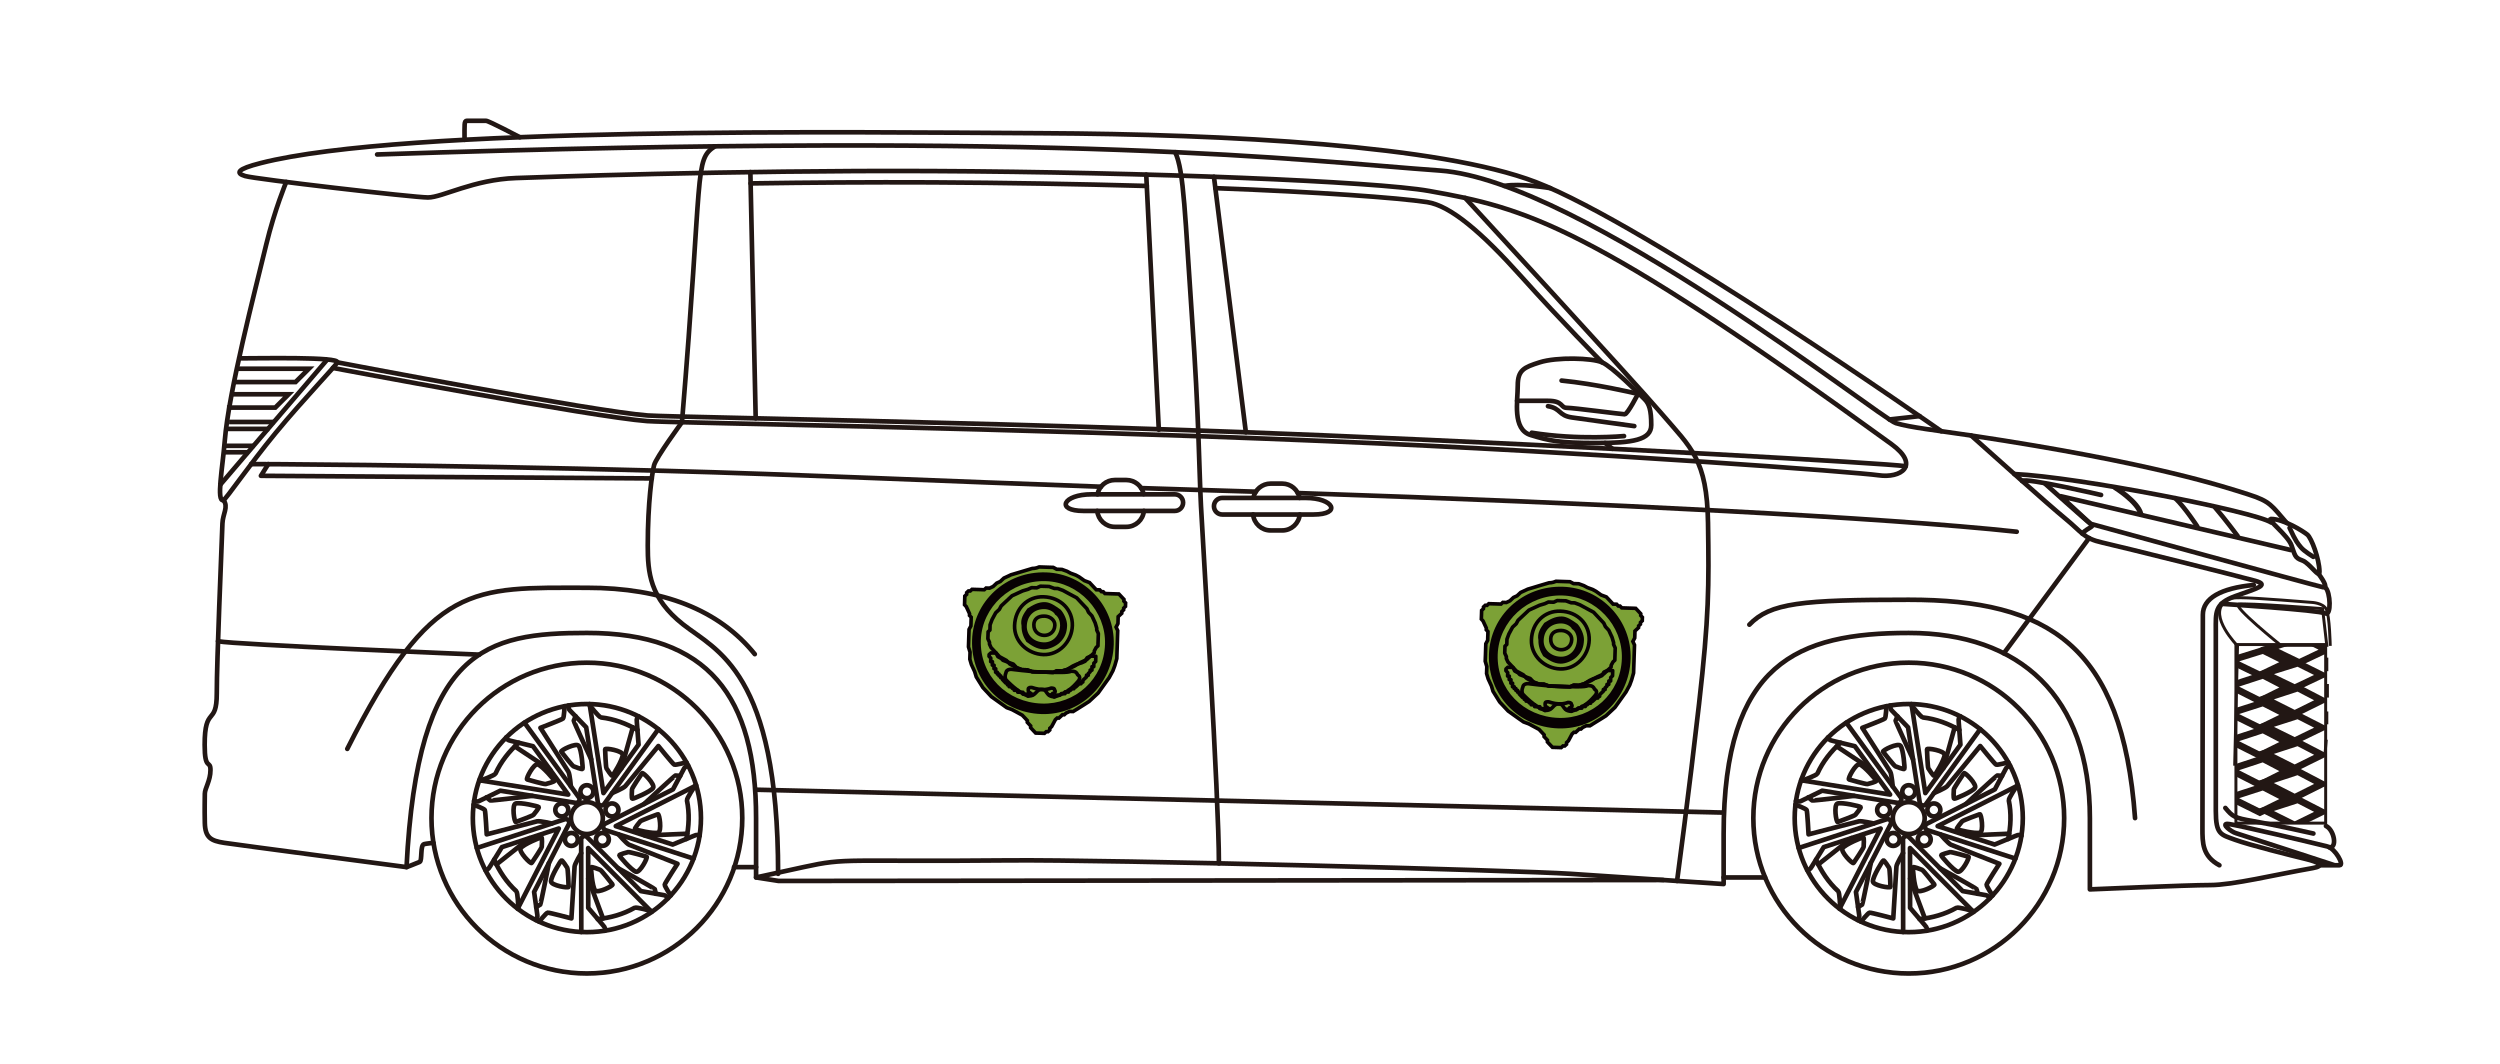 <?xml version="1.0" encoding="utf-8"?>
<!-- Generator: Adobe Illustrator 16.0.0, SVG Export Plug-In . SVG Version: 6.00 Build 0)  -->
<!DOCTYPE svg PUBLIC "-//W3C//DTD SVG 1.1//EN" "http://www.w3.org/Graphics/SVG/1.1/DTD/svg11.dtd">
<svg version="1.1" id="レイヤー_1" xmlns="http://www.w3.org/2000/svg" xmlns:xlink="http://www.w3.org/1999/xlink" x="0px"
	 y="0px" width="155.91px" height="66.35px" viewBox="0 0 155.91 66.35" enable-background="new 0 0 155.91 66.35"
	 xml:space="preserve">
<g>
	<path d="M130.685,30.875h-0.043v-0.081h0.041v0.007h-0.032v0.028h0.03v0.007h-0.03v0.031h0.034V30.875z"/>
	<path d="M130.748,30.875h-0.011l-0.011-0.019c-0.004-0.007-0.006-0.012-0.009-0.017c-0.003,0.005-0.005,0.01-0.009,0.017
		l-0.01,0.019h-0.011l0.024-0.041l-0.023-0.04h0.011l0.011,0.02c0.003,0.005,0.005,0.009,0.007,0.014h0.001
		c0.002-0.005,0.004-0.009,0.007-0.014l0.012-0.02h0.01l-0.023,0.039L130.748,30.875z"/>
	<path d="M130.803,30.801h-0.024v0.074h-0.009v-0.074h-0.023v-0.007h0.057V30.801z"/>
	<path d="M130.852,30.853c0.003,0.013,0.005,0.02,0.006,0.022h-0.009c-0.002-0.002-0.003-0.01-0.006-0.02
		c-0.002-0.012-0.007-0.017-0.016-0.017h-0.011v0.036h-0.009v-0.08c0.005-0.001,0.013-0.002,0.019-0.002
		c0.011,0,0.018,0.002,0.022,0.007c0.004,0.003,0.006,0.009,0.006,0.015c0,0.011-0.006,0.019-0.015,0.021
		C130.846,30.838,130.85,30.844,130.852,30.853z M130.827,30.832c0.012,0,0.019-0.006,0.019-0.016c0-0.013-0.009-0.017-0.019-0.017
		c-0.005,0-0.009,0.001-0.011,0.001v0.031H130.827z"/>
	<path d="M130.908,30.875h-0.043v-0.081h0.041v0.007h-0.032v0.028h0.03v0.007h-0.03v0.031h0.034V30.875z"/>
	<path d="M130.995,30.875h-0.009l-0.002-0.037c-0.001-0.011-0.002-0.026-0.002-0.034c-0.003,0.009-0.006,0.019-0.01,0.03
		l-0.015,0.041h-0.007l-0.013-0.04c-0.005-0.012-0.008-0.022-0.01-0.031c-0.001,0.01-0.001,0.023-0.002,0.035l-0.002,0.036h-0.009
		l0.006-0.081h0.011l0.015,0.041c0.003,0.01,0.006,0.019,0.008,0.027c0.003-0.009,0.005-0.017,0.009-0.027l0.015-0.041h0.012
		L130.995,30.875z"/>
	<path d="M131.048,30.875h-0.043v-0.081h0.041v0.007h-0.032v0.028h0.03v0.007h-0.03v0.031h0.034V30.875z"/>
</g>
<g>
	
		<path fill="none" stroke="#221714" stroke-width="0.291" stroke-linecap="round" stroke-linejoin="round" stroke-miterlimit="10" d="
		M32.419,8.559c0,0-1.94-1.027-2.111-1.027h-1.196c-0.171,0-0.141,0.231-0.141,1.187"/>
	
		<circle fill="none" stroke="#221714" stroke-width="0.291" stroke-linecap="round" stroke-linejoin="round" stroke-miterlimit="10" cx="119.037" cy="51.019" r="0.994"/>
	
		<circle fill="none" stroke="#221714" stroke-width="0.291" stroke-linecap="round" stroke-linejoin="round" stroke-miterlimit="10" cx="119.037" cy="51.019" r="9.692"/>
	
		<circle fill="none" stroke="#221714" stroke-width="0.291" stroke-linecap="round" stroke-linejoin="round" stroke-miterlimit="10" cx="119.037" cy="49.372" r="0.404"/>
	
		<path fill="none" stroke="#221714" stroke-width="0.291" stroke-linecap="round" stroke-linejoin="round" stroke-miterlimit="10" d="
		M123.494,45.475l-3.38,4.667c-0.042,0.058-0.107,0.091-0.177,0.091c-0.017,0-0.033-0.003-0.051-0.007
		c-0.085-0.021-0.15-0.091-0.164-0.179l-0.729-4.689c0,0-0.939-0.976-1.019-1.053c-0.077-0.079-0.068-0.128-0.099-0.305"/>
	
		<path fill="none" stroke="#221714" stroke-width="0.291" stroke-linecap="round" stroke-linejoin="round" stroke-miterlimit="10" d="
		M119.207,43.908l0.864,5.552l2.188-3.021c0,0-0.09-1.232-0.105-1.395c-0.03-0.275,0.023-0.269,0.105-0.369"/>
	
		<path fill="none" stroke="#221714" stroke-width="0.291" stroke-linecap="round" stroke-linejoin="round" stroke-miterlimit="10" d="
		M122.192,45.523c-0.688-0.396-1.455-0.688-2.276-0.78C119.789,44.73,119.222,44,119.222,44"/>
	
		<line fill="none" stroke="#221714" stroke-width="0.291" stroke-linecap="round" stroke-linejoin="round" stroke-miterlimit="10" x1="121.9" y1="45.364" x2="121.19" y2="47.912"/>
	
		<path fill="none" stroke="#221714" stroke-width="0.291" stroke-linecap="round" stroke-linejoin="round" stroke-miterlimit="10" d="
		M121.272,47.074c0-0.26-1.097-0.445-1.097-0.342s0.041,1.108,0.082,1.181c0.042,0.071,0.311,0.486,0.363,0.465
		C120.673,48.359,121.272,47.375,121.272,47.074z"/>
	
		<path fill="none" stroke="#221714" stroke-width="0.291" stroke-linecap="round" stroke-linejoin="round" stroke-miterlimit="10" d="
		M125.244,47.541c0,0-0.678,0.185-0.761,0.144c-0.084-0.042-0.988-1.159-0.988-1.159l-2.066,2.505
		c-0.124,0.135-0.82,0.429-0.82,0.429"/>
	
		<path fill="none" stroke="#221714" stroke-width="0.291" stroke-linecap="round" stroke-linejoin="round" stroke-miterlimit="10" d="
		M118.332,44.672c0,0-0.093,0.228-0.113,0.269c-0.021,0.043,1.085,2.413,1.085,2.413"/>
	
		<circle fill="none" stroke="#221714" stroke-width="0.291" stroke-linecap="round" stroke-linejoin="round" stroke-miterlimit="10" cx="120.603" cy="50.51" r="0.405"/>
	
		<path fill="none" stroke="#221714" stroke-width="0.291" stroke-linecap="round" stroke-linejoin="round" stroke-miterlimit="10" d="
		M125.687,53.545l-5.483-1.772c-0.068-0.022-0.119-0.075-0.14-0.141c-0.005-0.017-0.009-0.033-0.01-0.051
		c-0.007-0.087,0.04-0.17,0.118-0.21l4.236-2.144c0,0,0.637-1.195,0.687-1.294c0.05-0.097,0.1-0.104,0.259-0.188"/>
	
		<path fill="none" stroke="#221714" stroke-width="0.291" stroke-linecap="round" stroke-linejoin="round" stroke-miterlimit="10" d="
		M125.852,48.984l-5.013,2.537l3.55,1.148c0,0,1.145-0.465,1.293-0.532c0.252-0.113,0.265-0.06,0.384-0.013"/>
	
		<path fill="none" stroke="#221714" stroke-width="0.291" stroke-linecap="round" stroke-linejoin="round" stroke-miterlimit="10" d="
		M125.239,52.323c0.163-0.777,0.204-1.596,0.038-2.406c-0.026-0.125,0.492-0.891,0.492-0.891"/>
	
		<line fill="none" stroke="#221714" stroke-width="0.291" stroke-linecap="round" stroke-linejoin="round" stroke-miterlimit="10" x1="125.301" y1="51.994" x2="122.655" y2="52.108"/>
	
		<path fill="none" stroke="#221714" stroke-width="0.291" stroke-linecap="round" stroke-linejoin="round" stroke-miterlimit="10" d="
		M123.479,51.927c0.246-0.08,0.084-1.181-0.015-1.148c-0.098,0.03-1.041,0.382-1.098,0.442c-0.055,0.063-0.365,0.445-0.33,0.488
		C122.073,51.752,123.193,52.021,123.479,51.927z"/>
	
		<path fill="none" stroke="#221714" stroke-width="0.291" stroke-linecap="round" stroke-linejoin="round" stroke-miterlimit="10" d="
		M124.262,55.847c0,0-0.385-0.587-0.371-0.679c0.014-0.091,0.797-1.299,0.797-1.299l-3.021-1.189
		c-0.167-0.077-0.661-0.649-0.661-0.649"/>
	
		<path fill="none" stroke="#221714" stroke-width="0.291" stroke-linecap="round" stroke-linejoin="round" stroke-miterlimit="10" d="
		M124.854,48.388c0,0-0.245-0.018-0.29-0.025c-0.046-0.007-1.961,1.778-1.961,1.778"/>
	
		<circle fill="none" stroke="#221714" stroke-width="0.291" stroke-linecap="round" stroke-linejoin="round" stroke-miterlimit="10" cx="120.004" cy="52.351" r="0.403"/>
	
		<path fill="none" stroke="#221714" stroke-width="0.291" stroke-linecap="round" stroke-linejoin="round" stroke-miterlimit="10" d="
		M118.688,58.123l-0.008-5.762c0-0.07,0.034-0.136,0.09-0.177c0.014-0.01,0.028-0.019,0.044-0.024
		c0.082-0.034,0.175-0.016,0.238,0.047l3.348,3.365c0,0,1.333,0.238,1.442,0.254c0.107,0.019,0.13,0.063,0.258,0.188"/>
	
		<path fill="none" stroke="#221714" stroke-width="0.291" stroke-linecap="round" stroke-linejoin="round" stroke-miterlimit="10" d="
		M123.078,56.871l-3.962-3.982l0.005,3.729c0,0,0.797,0.944,0.906,1.065c0.185,0.205,0.139,0.233,0.129,0.361"/>
	
		<path fill="none" stroke="#221714" stroke-width="0.291" stroke-linecap="round" stroke-linejoin="round" stroke-miterlimit="10" d="
		M119.714,57.321c0.789-0.084,1.581-0.299,2.301-0.708c0.109-0.062,0.998,0.193,0.998,0.193"/>
	
		<line fill="none" stroke="#221714" stroke-width="0.291" stroke-linecap="round" stroke-linejoin="round" stroke-miterlimit="10" x1="120.044" y1="57.278" x2="119.119" y2="54.797"/>
	
		<path fill="none" stroke="#221714" stroke-width="0.291" stroke-linecap="round" stroke-linejoin="round" stroke-miterlimit="10" d="
		M119.546,55.526c0.151,0.209,1.149-0.285,1.089-0.369s-0.686-0.873-0.762-0.907c-0.075-0.034-0.537-0.211-0.566-0.163
		S119.369,55.281,119.546,55.526z"/>
	
		<path fill="none" stroke="#221714" stroke-width="0.291" stroke-linecap="round" stroke-linejoin="round" stroke-miterlimit="10" d="
		M116.059,57.481c0,0,0.44-0.548,0.532-0.563c0.091-0.015,1.48,0.357,1.48,0.357l0.199-3.243c0.021-0.18,0.411-0.827,0.411-0.827"/>
	
		<path fill="none" stroke="#221714" stroke-width="0.291" stroke-linecap="round" stroke-linejoin="round" stroke-miterlimit="10" d="
		M123.337,55.74c0,0-0.06-0.239-0.066-0.285c-0.007-0.045-2.295-1.314-2.295-1.314"/>
	
		<circle fill="none" stroke="#221714" stroke-width="0.291" stroke-linecap="round" stroke-linejoin="round" stroke-miterlimit="10" cx="118.069" cy="52.351" r="0.403"/>
	
		<path fill="none" stroke="#221714" stroke-width="0.291" stroke-linecap="round" stroke-linejoin="round" stroke-miterlimit="10" d="
		M112.172,52.884l5.479-1.789c0.067-0.021,0.139-0.011,0.194,0.03c0.015,0.01,0.026,0.021,0.037,0.035
		c0.058,0.066,0.069,0.162,0.029,0.24l-2.167,4.225c0,0,0.188,1.341,0.204,1.45c0.018,0.107-0.019,0.144-0.099,0.304"/>
	
		<path fill="none" stroke="#221714" stroke-width="0.291" stroke-linecap="round" stroke-linejoin="round" stroke-miterlimit="10" d="
		M114.72,56.671l2.564-5l-3.548,1.159c0,0-0.652,1.049-0.732,1.19c-0.139,0.239-0.18,0.203-0.304,0.234"/>
	
		<path fill="none" stroke="#221714" stroke-width="0.291" stroke-linecap="round" stroke-linejoin="round" stroke-miterlimit="10" d="
		M113.253,53.611c0.324,0.725,0.772,1.411,1.384,1.969c0.093,0.085,0.125,1.01,0.125,1.01"/>
	
		<line fill="none" stroke="#221714" stroke-width="0.291" stroke-linecap="round" stroke-linejoin="round" stroke-miterlimit="10" x1="113.396" y1="53.91" x2="115.469" y2="52.265"/>
	
		<path fill="none" stroke="#221714" stroke-width="0.291" stroke-linecap="round" stroke-linejoin="round" stroke-miterlimit="10" d="
		M114.908,52.896c-0.152,0.208,0.627,1.005,0.688,0.922c0.061-0.084,0.618-0.922,0.628-1.004c0.008-0.083,0.034-0.577-0.021-0.59
		C116.149,52.21,115.085,52.652,114.908,52.896z"/>
	
		<path fill="none" stroke="#221714" stroke-width="0.291" stroke-linecap="round" stroke-linejoin="round" stroke-miterlimit="10" d="
		M111.971,50.183c0,0,0.657,0.249,0.7,0.332c0.042,0.083,0.118,1.519,0.118,1.519l3.145-0.813c0.18-0.035,0.915,0.136,0.915,0.136"
		/>
	
		<path fill="none" stroke="#221714" stroke-width="0.291" stroke-linecap="round" stroke-linejoin="round" stroke-miterlimit="10" d="
		M115.876,56.568c0,0,0.209-0.129,0.25-0.151c0.042-0.021,0.541-2.589,0.541-2.589"/>
	
		<circle fill="none" stroke="#221714" stroke-width="0.291" stroke-linecap="round" stroke-linejoin="round" stroke-miterlimit="10" cx="117.471" cy="50.51" r="0.404"/>
	
		<path fill="none" stroke="#221714" stroke-width="0.291" stroke-linecap="round" stroke-linejoin="round" stroke-miterlimit="10" d="
		M115.142,45.067l3.394,4.657c0.041,0.057,0.053,0.13,0.031,0.194c-0.005,0.016-0.012,0.032-0.021,0.047
		c-0.046,0.075-0.133,0.114-0.22,0.102l-4.687-0.756c0,0-1.219,0.592-1.315,0.642c-0.098,0.051-0.144,0.027-0.321,0.001"/>
	
		<path fill="none" stroke="#221714" stroke-width="0.291" stroke-linecap="round" stroke-linejoin="round" stroke-miterlimit="10" d="
		M112.326,48.66l5.547,0.893l-2.197-3.016c0,0-1.198-0.295-1.358-0.329c-0.271-0.056-0.249-0.106-0.317-0.215"/>
	
		<path fill="none" stroke="#221714" stroke-width="0.291" stroke-linecap="round" stroke-linejoin="round" stroke-miterlimit="10" d="
		M114.785,46.32c-0.591,0.531-1.104,1.17-1.445,1.924c-0.053,0.115-0.922,0.431-0.922,0.431"/>
	
		<line fill="none" stroke="#221714" stroke-width="0.291" stroke-linecap="round" stroke-linejoin="round" stroke-miterlimit="10" x1="114.543" y1="46.547" x2="116.749" y2="48.011"/>
	
		<path fill="none" stroke="#221714" stroke-width="0.291" stroke-linecap="round" stroke-linejoin="round" stroke-miterlimit="10" d="
		M115.976,47.673c-0.246-0.08-0.762,0.906-0.664,0.938c0.099,0.032,1.068,0.304,1.148,0.287c0.081-0.018,0.56-0.146,0.556-0.201
		S116.262,47.765,115.976,47.673z"/>
	
		<path fill="none" stroke="#221714" stroke-width="0.291" stroke-linecap="round" stroke-linejoin="round" stroke-miterlimit="10" d="
		M123.164,49.142c0.152-0.209-0.626-1.005-0.688-0.921c-0.06,0.084-0.617,0.921-0.627,1.003c-0.008,0.084-0.034,0.577,0.021,0.591
		C121.925,49.827,122.987,49.385,123.164,49.142z"/>
	
		<path fill="none" stroke="#221714" stroke-width="0.291" stroke-linecap="round" stroke-linejoin="round" stroke-miterlimit="10" d="
		M122.097,54.365c0.246,0.08,0.762-0.906,0.664-0.938c-0.098-0.033-1.067-0.303-1.147-0.287c-0.082,0.019-0.56,0.146-0.555,0.201
		C121.062,53.398,121.811,54.272,122.097,54.365z"/>
	
		<path fill="none" stroke="#221714" stroke-width="0.291" stroke-linecap="round" stroke-linejoin="round" stroke-miterlimit="10" d="
		M116.8,54.963c0,0.259,1.098,0.445,1.097,0.343c0-0.104-0.041-1.11-0.082-1.183c-0.041-0.071-0.311-0.486-0.362-0.465
		S116.8,54.663,116.8,54.963z"/>
	
		<path fill="none" stroke="#221714" stroke-width="0.291" stroke-linecap="round" stroke-linejoin="round" stroke-miterlimit="10" d="
		M114.594,50.111c-0.246,0.08-0.085,1.181,0.014,1.149c0.099-0.033,1.042-0.382,1.098-0.443c0.056-0.063,0.367-0.446,0.331-0.489
		S114.879,50.018,114.594,50.111z"/>
	
		<path fill="none" stroke="#221714" stroke-width="0.291" stroke-linecap="round" stroke-linejoin="round" stroke-miterlimit="10" d="
		M118.527,46.513c-0.152-0.21-1.149,0.284-1.09,0.369c0.062,0.083,0.687,0.872,0.762,0.906s0.538,0.211,0.566,0.164
		C118.795,47.905,118.704,46.756,118.527,46.513z"/>
	
		<path fill="none" stroke="#221714" stroke-width="0.291" stroke-linecap="round" stroke-linejoin="round" stroke-miterlimit="10" d="
		M117.647,44.041c0,0-0.034,0.701-0.099,0.769c-0.065,0.065-1.408,0.581-1.408,0.581l1.745,2.74
		c0.089,0.159,0.153,0.911,0.153,0.911"/>
	
		<path fill="none" stroke="#221714" stroke-width="0.291" stroke-linecap="round" stroke-linejoin="round" stroke-miterlimit="10" d="
		M112.783,49.728c0,0,0.188,0.158,0.221,0.191s2.629-0.287,2.629-0.287"/>
	
		<circle fill="none" stroke="#221714" stroke-width="0.291" stroke-linecap="round" stroke-linejoin="round" stroke-miterlimit="10" cx="119.037" cy="51.019" r="7.113"/>
	
		<path fill="none" stroke="#221714" stroke-width="0.291" stroke-linecap="round" stroke-linejoin="round" stroke-miterlimit="10" d="
		M47.071,40.795c-2.222-2.753-5.719-4.139-10.47-4.139c-7.113,0-9.692-0.392-14.943,10.047"/>
	
		<path fill="none" stroke="#221714" stroke-width="0.291" stroke-linecap="round" stroke-linejoin="round" stroke-miterlimit="10" d="
		M133.15,51.019c-0.787-10.779-5.408-13.616-14.113-13.616c-6.71,0-8.636,0.197-9.94,1.554"/>
	
		<path fill="none" stroke="#221714" stroke-width="0.291" stroke-linecap="round" stroke-linejoin="round" stroke-miterlimit="10" d="
		M122.928,27.16c1.221,1.094,4.867,4.356,5.811,5.128c1.139,0.932,1.181,1.283,2.381,1.553c1.202,0.269,8.573,2.112,9.525,2.382
		c0.953,0.268,0.063,0.476-1.241,0.953c-1.305,0.476-1.217,0.993-1.217,2.153v11.239c0,1.49,0.312,1.475,1.195,1.802
		c0.886,0.325,3.558,0.994,4.396,1.196c0.84,0.201,1.236,0.438,0.451,0.573c-2.383,0.415-4.971,1.058-6.398,1.058
		c-1.43,0-7.497,0.269-7.497,0.269v-4.447c0-7.588-4.372-11.545-11.297-11.545c-6.924,0-11.544,1.854-11.544,12.539v3.12
		c0,0-6.316-0.421-9.547-0.638c-3.23-0.214-28.762-0.898-35.101-0.837c-10.226,0.1-9.981-0.186-12.714,0.414
		c-2.733,0.601-2.979,0.648-2.979,0.648v-3.702c0-7.588-2.964-11.545-10.551-11.545c-6.262,0-10.563,0.922-11.248,14.604
		c0,0-10.57-1.388-11.378-1.515c-0.808-0.126-1.181-0.311-1.201-1.244c-0.021-0.932,0-1.491,0-1.822s0.352-0.807,0.352-1.471
		c0-0.662-0.362,0.063-0.362-1.573c0-2.485,0.755-1.139,0.755-3.21c0-2.07,0.293-8.829,0.353-10.595
		c0.021-0.608,0.393-1.043,0.062-1.458"/>
	
		<circle fill="none" stroke="#221714" stroke-width="0.291" stroke-linecap="round" stroke-linejoin="round" stroke-miterlimit="10" cx="36.601" cy="51.019" r="0.994"/>
	
		<circle fill="none" stroke="#221714" stroke-width="0.291" stroke-linecap="round" stroke-linejoin="round" stroke-miterlimit="10" cx="36.6" cy="51.019" r="9.691"/>
	
		<circle fill="none" stroke="#221714" stroke-width="0.291" stroke-linecap="round" stroke-linejoin="round" stroke-miterlimit="10" cx="36.6" cy="49.372" r="0.404"/>
	
		<path fill="none" stroke="#221714" stroke-width="0.291" stroke-linecap="round" stroke-linejoin="round" stroke-miterlimit="10" d="
		M41.058,45.475l-3.38,4.667c-0.042,0.058-0.108,0.091-0.177,0.091c-0.017,0-0.033-0.003-0.05-0.007
		c-0.086-0.021-0.15-0.091-0.165-0.179l-0.729-4.689c0,0-0.939-0.976-1.017-1.053c-0.078-0.079-0.07-0.128-0.099-0.305"/>
	
		<path fill="none" stroke="#221714" stroke-width="0.291" stroke-linecap="round" stroke-linejoin="round" stroke-miterlimit="10" d="
		M36.77,43.908l0.865,5.552l2.188-3.021c0,0-0.089-1.232-0.107-1.395c-0.029-0.275,0.026-0.269,0.107-0.369"/>
	
		<path fill="none" stroke="#221714" stroke-width="0.291" stroke-linecap="round" stroke-linejoin="round" stroke-miterlimit="10" d="
		M39.756,45.523c-0.688-0.396-1.455-0.688-2.276-0.78C37.353,44.73,36.785,44,36.785,44"/>
	
		<line fill="none" stroke="#221714" stroke-width="0.291" stroke-linecap="round" stroke-linejoin="round" stroke-miterlimit="10" x1="39.464" y1="45.364" x2="38.754" y2="47.912"/>
	
		<path fill="none" stroke="#221714" stroke-width="0.291" stroke-linecap="round" stroke-linejoin="round" stroke-miterlimit="10" d="
		M38.836,47.074c0-0.26-1.098-0.445-1.098-0.342s0.041,1.108,0.083,1.181c0.042,0.071,0.311,0.486,0.363,0.465
		C38.235,48.359,38.836,47.375,38.836,47.074z"/>
	
		<path fill="none" stroke="#221714" stroke-width="0.291" stroke-linecap="round" stroke-linejoin="round" stroke-miterlimit="10" d="
		M42.807,47.541c0,0-0.678,0.185-0.76,0.144c-0.084-0.042-0.989-1.159-0.989-1.159l-2.065,2.505
		c-0.124,0.135-0.821,0.429-0.821,0.429"/>
	
		<path fill="none" stroke="#221714" stroke-width="0.291" stroke-linecap="round" stroke-linejoin="round" stroke-miterlimit="10" d="
		M35.896,44.672c0,0-0.092,0.228-0.113,0.269c-0.021,0.043,1.084,2.413,1.084,2.413"/>
	
		<circle fill="none" stroke="#221714" stroke-width="0.291" stroke-linecap="round" stroke-linejoin="round" stroke-miterlimit="10" cx="38.166" cy="50.51" r="0.405"/>
	
		<path fill="none" stroke="#221714" stroke-width="0.291" stroke-linecap="round" stroke-linejoin="round" stroke-miterlimit="10" d="
		M43.25,53.545l-5.483-1.772c-0.068-0.022-0.119-0.075-0.14-0.141c-0.005-0.017-0.008-0.033-0.01-0.051
		c-0.006-0.087,0.04-0.17,0.118-0.21l4.236-2.144c0,0,0.637-1.195,0.687-1.294c0.05-0.097,0.1-0.104,0.259-0.188"/>
	
		<path fill="none" stroke="#221714" stroke-width="0.291" stroke-linecap="round" stroke-linejoin="round" stroke-miterlimit="10" d="
		M43.416,48.984l-5.013,2.537l3.549,1.148c0,0,1.145-0.465,1.293-0.532c0.252-0.113,0.265-0.06,0.383-0.013"/>
	
		<path fill="none" stroke="#221714" stroke-width="0.291" stroke-linecap="round" stroke-linejoin="round" stroke-miterlimit="10" d="
		M42.802,52.323c0.164-0.777,0.205-1.596,0.039-2.406c-0.026-0.125,0.492-0.891,0.492-0.891"/>
	
		<line fill="none" stroke="#221714" stroke-width="0.291" stroke-linecap="round" stroke-linejoin="round" stroke-miterlimit="10" x1="42.864" y1="51.994" x2="40.219" y2="52.108"/>
	
		<path fill="none" stroke="#221714" stroke-width="0.291" stroke-linecap="round" stroke-linejoin="round" stroke-miterlimit="10" d="
		M41.042,51.927c0.246-0.08,0.084-1.181-0.014-1.148c-0.099,0.03-1.042,0.382-1.098,0.442c-0.055,0.063-0.367,0.445-0.331,0.488
		S40.757,52.021,41.042,51.927z"/>
	
		<path fill="none" stroke="#221714" stroke-width="0.291" stroke-linecap="round" stroke-linejoin="round" stroke-miterlimit="10" d="
		M41.825,55.847c0,0-0.385-0.587-0.371-0.679c0.013-0.091,0.797-1.299,0.797-1.299l-3.022-1.189c-0.166-0.077-0.66-0.649-0.66-0.649
		"/>
	
		<path fill="none" stroke="#221714" stroke-width="0.291" stroke-linecap="round" stroke-linejoin="round" stroke-miterlimit="10" d="
		M42.418,48.388c0,0-0.245-0.018-0.29-0.025c-0.046-0.007-1.96,1.778-1.96,1.778"/>
	
		<circle fill="none" stroke="#221714" stroke-width="0.291" stroke-linecap="round" stroke-linejoin="round" stroke-miterlimit="10" cx="37.567" cy="52.351" r="0.403"/>
	
		<path fill="none" stroke="#221714" stroke-width="0.291" stroke-linecap="round" stroke-linejoin="round" stroke-miterlimit="10" d="
		M36.252,58.123l-0.008-5.762c0-0.07,0.035-0.136,0.09-0.177c0.013-0.01,0.029-0.019,0.044-0.024
		c0.081-0.034,0.175-0.016,0.238,0.047l3.348,3.365c0,0,1.333,0.238,1.442,0.254c0.108,0.019,0.13,0.063,0.258,0.188"/>
	
		<path fill="none" stroke="#221714" stroke-width="0.291" stroke-linecap="round" stroke-linejoin="round" stroke-miterlimit="10" d="
		M40.642,56.871l-3.962-3.982l0.005,3.729c0,0,0.797,0.944,0.906,1.065c0.186,0.205,0.139,0.233,0.129,0.361"/>
	
		<path fill="none" stroke="#221714" stroke-width="0.291" stroke-linecap="round" stroke-linejoin="round" stroke-miterlimit="10" d="
		M37.277,57.321c0.789-0.084,1.581-0.299,2.3-0.708c0.111-0.062,0.999,0.193,0.999,0.193"/>
	
		<line fill="none" stroke="#221714" stroke-width="0.291" stroke-linecap="round" stroke-linejoin="round" stroke-miterlimit="10" x1="37.607" y1="57.278" x2="36.682" y2="54.797"/>
	
		<path fill="none" stroke="#221714" stroke-width="0.291" stroke-linecap="round" stroke-linejoin="round" stroke-miterlimit="10" d="
		M37.109,55.526c0.151,0.209,1.149-0.285,1.088-0.369s-0.685-0.873-0.761-0.907c-0.076-0.034-0.537-0.211-0.566-0.163
		C36.84,54.134,36.932,55.281,37.109,55.526z"/>
	
		<path fill="none" stroke="#221714" stroke-width="0.291" stroke-linecap="round" stroke-linejoin="round" stroke-miterlimit="10" d="
		M33.622,57.481c0,0,0.44-0.548,0.532-0.563c0.091-0.015,1.481,0.357,1.481,0.357l0.199-3.243c0.021-0.18,0.411-0.827,0.411-0.827"
		/>
	
		<path fill="none" stroke="#221714" stroke-width="0.291" stroke-linecap="round" stroke-linejoin="round" stroke-miterlimit="10" d="
		M40.9,55.74c0,0-0.059-0.239-0.066-0.285c-0.006-0.045-2.295-1.314-2.295-1.314"/>
	
		<circle fill="none" stroke="#221714" stroke-width="0.291" stroke-linecap="round" stroke-linejoin="round" stroke-miterlimit="10" cx="35.632" cy="52.351" r="0.403"/>
	
		<path fill="none" stroke="#221714" stroke-width="0.291" stroke-linecap="round" stroke-linejoin="round" stroke-miterlimit="10" d="
		M29.735,52.884l5.479-1.789c0.067-0.021,0.139-0.011,0.194,0.03c0.015,0.01,0.027,0.021,0.038,0.035
		c0.058,0.066,0.069,0.162,0.029,0.24l-2.166,4.225c0,0,0.187,1.341,0.203,1.45c0.018,0.107-0.018,0.144-0.098,0.304"/>
	
		<path fill="none" stroke="#221714" stroke-width="0.291" stroke-linecap="round" stroke-linejoin="round" stroke-miterlimit="10" d="
		M32.283,56.671l2.564-5L31.3,52.83c0,0-0.652,1.049-0.732,1.19c-0.138,0.239-0.18,0.203-0.303,0.234"/>
	
		<path fill="none" stroke="#221714" stroke-width="0.291" stroke-linecap="round" stroke-linejoin="round" stroke-miterlimit="10" d="
		M30.816,53.611c0.324,0.725,0.772,1.411,1.383,1.969c0.094,0.085,0.126,1.01,0.126,1.01"/>
	
		<line fill="none" stroke="#221714" stroke-width="0.291" stroke-linecap="round" stroke-linejoin="round" stroke-miterlimit="10" x1="30.959" y1="53.91" x2="33.031" y2="52.265"/>
	
		<path fill="none" stroke="#221714" stroke-width="0.291" stroke-linecap="round" stroke-linejoin="round" stroke-miterlimit="10" d="
		M32.472,52.896c-0.152,0.208,0.626,1.005,0.687,0.922c0.061-0.084,0.618-0.922,0.627-1.004c0.009-0.083,0.034-0.577-0.019-0.59
		C33.712,52.21,32.648,52.652,32.472,52.896z"/>
	
		<path fill="none" stroke="#221714" stroke-width="0.291" stroke-linecap="round" stroke-linejoin="round" stroke-miterlimit="10" d="
		M29.535,50.183c0,0,0.656,0.249,0.7,0.332c0.042,0.083,0.118,1.519,0.118,1.519l3.144-0.813c0.18-0.035,0.916,0.136,0.916,0.136"/>
	
		<path fill="none" stroke="#221714" stroke-width="0.291" stroke-linecap="round" stroke-linejoin="round" stroke-miterlimit="10" d="
		M33.439,56.568c0,0,0.209-0.129,0.25-0.151c0.042-0.021,0.541-2.589,0.541-2.589"/>
	
		<circle fill="none" stroke="#221714" stroke-width="0.291" stroke-linecap="round" stroke-linejoin="round" stroke-miterlimit="10" cx="35.035" cy="50.51" r="0.405"/>
	
		<path fill="none" stroke="#221714" stroke-width="0.291" stroke-linecap="round" stroke-linejoin="round" stroke-miterlimit="10" d="
		M32.705,45.067l3.394,4.657c0.041,0.057,0.053,0.13,0.031,0.194c-0.005,0.016-0.012,0.032-0.021,0.047
		c-0.046,0.075-0.132,0.114-0.22,0.102l-4.687-0.756c0,0-1.217,0.592-1.315,0.642c-0.098,0.051-0.143,0.027-0.32,0.001"/>
	
		<path fill="none" stroke="#221714" stroke-width="0.291" stroke-linecap="round" stroke-linejoin="round" stroke-miterlimit="10" d="
		M29.89,48.66l5.547,0.893l-2.197-3.016c0,0-1.198-0.295-1.358-0.329c-0.27-0.056-0.249-0.106-0.317-0.215"/>
	
		<path fill="none" stroke="#221714" stroke-width="0.291" stroke-linecap="round" stroke-linejoin="round" stroke-miterlimit="10" d="
		M32.348,46.32c-0.59,0.531-1.104,1.17-1.445,1.924c-0.053,0.115-0.922,0.431-0.922,0.431"/>
	
		<line fill="none" stroke="#221714" stroke-width="0.291" stroke-linecap="round" stroke-linejoin="round" stroke-miterlimit="10" x1="32.106" y1="46.547" x2="34.312" y2="48.011"/>
	
		<path fill="none" stroke="#221714" stroke-width="0.291" stroke-linecap="round" stroke-linejoin="round" stroke-miterlimit="10" d="
		M33.539,47.673c-0.246-0.08-0.762,0.906-0.664,0.938c0.098,0.032,1.068,0.304,1.149,0.287c0.08-0.018,0.558-0.146,0.555-0.201
		C34.575,48.641,33.825,47.765,33.539,47.673z"/>
	
		<path fill="none" stroke="#221714" stroke-width="0.291" stroke-linecap="round" stroke-linejoin="round" stroke-miterlimit="10" d="
		M40.728,49.142c0.151-0.209-0.626-1.005-0.688-0.921c-0.061,0.084-0.619,0.921-0.627,1.003c-0.008,0.084-0.034,0.577,0.021,0.591
		C39.487,49.827,40.551,49.385,40.728,49.142z"/>
	
		<path fill="none" stroke="#221714" stroke-width="0.291" stroke-linecap="round" stroke-linejoin="round" stroke-miterlimit="10" d="
		M39.66,54.365c0.246,0.08,0.762-0.906,0.664-0.938c-0.097-0.033-1.067-0.303-1.148-0.287c-0.082,0.019-0.559,0.146-0.554,0.201
		C38.625,53.398,39.374,54.272,39.66,54.365z"/>
	
		<path fill="none" stroke="#221714" stroke-width="0.291" stroke-linecap="round" stroke-linejoin="round" stroke-miterlimit="10" d="
		M34.363,54.963c0,0.259,1.098,0.445,1.098,0.343c0-0.104-0.042-1.11-0.083-1.183c-0.041-0.071-0.311-0.486-0.362-0.465
		C34.963,53.68,34.363,54.663,34.363,54.963z"/>
	
		<path fill="none" stroke="#221714" stroke-width="0.291" stroke-linecap="round" stroke-linejoin="round" stroke-miterlimit="10" d="
		M32.157,50.111c-0.247,0.08-0.085,1.181,0.014,1.149c0.098-0.033,1.042-0.382,1.098-0.443c0.055-0.063,0.366-0.446,0.33-0.489
		S32.442,50.018,32.157,50.111z"/>
	
		<path fill="none" stroke="#221714" stroke-width="0.291" stroke-linecap="round" stroke-linejoin="round" stroke-miterlimit="10" d="
		M36.091,46.513c-0.153-0.21-1.149,0.284-1.089,0.369c0.061,0.083,0.685,0.872,0.761,0.906c0.076,0.034,0.538,0.211,0.567,0.164
		C36.358,47.905,36.268,46.756,36.091,46.513z"/>
	
		<path fill="none" stroke="#221714" stroke-width="0.291" stroke-linecap="round" stroke-linejoin="round" stroke-miterlimit="10" d="
		M35.211,44.041c0,0-0.034,0.701-0.099,0.769c-0.064,0.065-1.408,0.581-1.408,0.581l1.745,2.74c0.089,0.159,0.153,0.911,0.153,0.911
		"/>
	
		<path fill="none" stroke="#221714" stroke-width="0.291" stroke-linecap="round" stroke-linejoin="round" stroke-miterlimit="10" d="
		M30.347,49.728c0,0,0.188,0.158,0.221,0.191s2.629-0.287,2.629-0.287"/>
	
		<circle fill="none" stroke="#221714" stroke-width="0.291" stroke-linecap="round" stroke-linejoin="round" stroke-miterlimit="10" cx="36.601" cy="51.019" r="7.113"/>
	
		<polyline fill="none" stroke="#221714" stroke-width="0.291" stroke-linecap="round" stroke-linejoin="round" stroke-miterlimit="10" points="
		103.725,54.882 48.557,54.94 47.15,54.72 	"/>
	
		<line fill="none" stroke="#221714" stroke-width="0.291" stroke-linecap="round" stroke-linejoin="round" stroke-miterlimit="10" x1="47.151" y1="54.077" x2="45.777" y2="54.077"/>
	
		<line fill="none" stroke="#221714" stroke-width="0.291" stroke-linecap="round" stroke-linejoin="round" stroke-miterlimit="10" x1="110.078" y1="54.721" x2="107.491" y2="54.721"/>
	
		<path fill="none" stroke="#221714" stroke-width="0.291" stroke-linecap="round" stroke-linejoin="round" stroke-miterlimit="10" d="
		M27.032,52.563c0,0-0.456,0.046-0.586,0.081c-0.253,0.063-0.103,1.034-0.274,1.11c-0.191,0.086-0.817,0.323-0.817,0.323"/>
	
		<path fill="none" stroke="#221714" stroke-width="0.291" stroke-linecap="round" stroke-linejoin="round" stroke-miterlimit="10" d="
		M145.595,53.96c0,0-5.86-1.917-6.149-1.999c-0.291-0.083-0.932-0.58-0.539-0.58s5.736,1.284,6.232,1.408
		c0.498,0.125,1.077,1.171,0.767,1.171h-1.256"/>
	
		<path fill="none" stroke="#221714" stroke-width="0.291" stroke-linecap="round" stroke-linejoin="round" stroke-miterlimit="10" d="
		M145.259,52.837c0.522,0.076,0.315-1.083-0.202-1.326"/>
	
		<path fill="none" stroke="#221714" stroke-width="0.291" stroke-linecap="round" stroke-linejoin="round" stroke-miterlimit="10" d="
		M144.588,35.778c0.449,0.602,0.528,0.896,0.292,0.845c-0.683-0.145-14.008-3.834-14.505-3.958l-1.863-1.72
		c0,0,12.63,2.944,14.35,3.358"/>
	
		<path fill="none" stroke="#221714" stroke-width="0.291" stroke-linecap="round" stroke-linejoin="round" stroke-miterlimit="10" d="
		M125.619,29.563c3.969,0.179,14.985,2.339,16.021,3.022"/>
	
		<path fill="none" stroke="#221714" stroke-width="0.291" stroke-linecap="round" stroke-linejoin="round" stroke-miterlimit="10" d="
		M144.652,35.644c-0.015-0.813-0.506-2.092-0.754-2.299c-0.25-0.208-1.473-0.979-2.27-0.98c-0.301-0.001,1.047,1.015,1.274,1.639
		c0.229,0.625,0.196,0.781,0.672,0.946C144.052,35.115,144.661,36.142,144.652,35.644z"/>
	
		<path fill="none" stroke="#221714" stroke-width="0.291" stroke-linecap="round" stroke-linejoin="round" stroke-miterlimit="10" d="
		M144.269,34.727c0,0-0.569-0.346-0.767-0.585c-0.195-0.238-0.331-0.373-0.714-1.222"/>
	
		<path fill="none" stroke="#221714" stroke-width="0.291" stroke-linecap="round" stroke-linejoin="round" stroke-miterlimit="10" d="
		M142.608,32.611c-0.948-1.088-1.01-1.338-2.377-1.773c-1.366-0.434-5.901-1.967-17.305-3.678c-2.146-0.321-3.766-0.493-4.698-0.773
		c-0.932-0.28-19.692-15.127-28.421-15.749c-8.729-0.621-22.717-2.495-66.287-1.004"/>
	
		<path fill="none" stroke="#221714" stroke-width="0.291" stroke-linecap="round" stroke-linejoin="round" stroke-miterlimit="10" d="
		M118.849,29.075c-1.231-0.186-19.281-1.213-36.232-1.922c-13.571-0.567-28.035-0.896-35.806-1.073
		c-3.597-0.081-5.973-0.136-6.427-0.169c-3.296-0.244-19.185-3.283-19.347-3.314"/>
	
		<path fill="none" stroke="#221714" stroke-width="0.291" stroke-linecap="round" stroke-linejoin="round" stroke-miterlimit="10" d="
		M75.794,11.734c6.339,0.233,11.389,0.598,13.206,0.871c1.449,0.218,3.396,1.875,5.88,4.649c2.485,2.775,5.033,5.343,5.033,5.343"/>
	
		<path fill="none" stroke="#221714" stroke-width="0.291" stroke-linecap="round" stroke-linejoin="round" stroke-miterlimit="10" d="
		M46.812,11.438c3.549-0.054,7.395-0.082,11.309-0.064c4.477,0.021,9.107,0.102,13.398,0.223"/>
	
		<path fill="none" stroke="#221714" stroke-width="0.291" stroke-linecap="round" stroke-linejoin="round" stroke-miterlimit="10" d="
		M121.072,26.894c0,0-18.415-12.907-25.302-15.542C89.808,9.071,76.637,8.37,64.958,8.308c-11.874-0.063-39.712-0.433-48.706,1.864
		c-1.459,0.373-1.584,0.621-0.962,0.807c0.621,0.187,10.498,1.336,11.4,1.336c0.9,0,2.826-1.119,5.497-1.212
		c1.298-0.045,13.25-0.494,25.937-0.435c13.421,0.062,27.667,0.649,31,1.242c6.046,1.077,9.892,2.029,28.825,15.78
		c1.845,1.339,0.59,2.159-0.808,1.948c-1.187-0.179-17.346-1.416-34.54-2.134c-19.698-0.824-40.756-1.132-42.245-1.243
		c-3.354-0.249-19.595-3.315-19.595-3.315"/>
	
		<path fill="none" stroke="#221714" stroke-width="0.291" stroke-linecap="round" stroke-linejoin="round" stroke-miterlimit="10" d="
		M17.85,11.35c0,0-0.716,1.708-1.246,3.896c-0.713,2.948-2.34,9.173-2.588,12.26c-0.131,1.641-0.539,3.81-0.083,3.685
		c0.156-0.043,1.591-2.169,3.251-4.183c1.762-2.138,3.754-4.175,3.851-4.41c0.145-0.353-4.762-0.249-6.129-0.249"/>
	
		<path fill="none" stroke="#221714" stroke-width="0.291" stroke-linecap="round" stroke-linejoin="round" stroke-miterlimit="10" d="
		M91.375,12.346c0,0,10.484,11.386,12.286,13.49s2.796,2.812,2.858,6.775c0.062,3.964,0.062,5.826-0.56,11.294
		c-0.622,5.467-1.37,11.034-1.37,11.034"/>
	
		<path fill="none" stroke="#221714" stroke-width="0.291" stroke-linecap="round" stroke-linejoin="round" stroke-miterlimit="10" d="
		M73.285,9.49c0.557,1.117,0.619,4.099,1.053,10.312c0.435,6.213,0.435,9.257,0.559,11.742c0.125,2.484,1.119,18.103,1.119,22.299"
		/>
	
		<path fill="none" stroke="#221714" stroke-width="0.291" stroke-linecap="round" stroke-linejoin="round" stroke-miterlimit="10" d="
		M44.581,9.125c-1.306,0.882-0.726,1.337-2.051,17.208c0,0-1.615,2.196-1.739,2.678c-0.124,0.481-0.394,2.302-0.394,5.016
		c0,1.672,0.125,3.272,2.196,4.908c2.07,1.636,5.933,2.92,5.933,15.56"/>
	
		<line fill="none" stroke="#221714" stroke-width="0.291" stroke-linecap="round" stroke-linejoin="round" stroke-miterlimit="10" x1="46.796" y1="10.734" x2="47.128" y2="26.088"/>
	
		<line fill="none" stroke="#221714" stroke-width="0.291" stroke-linecap="round" stroke-linejoin="round" stroke-miterlimit="10" x1="71.483" y1="10.89" x2="72.268" y2="26.801"/>
	
		<line fill="none" stroke="#221714" stroke-width="0.291" stroke-linecap="round" stroke-linejoin="round" stroke-miterlimit="10" x1="75.706" y1="11.026" x2="77.697" y2="26.959"/>
	
		<path fill="none" stroke="#221714" stroke-width="0.291" stroke-linecap="round" stroke-linejoin="round" stroke-miterlimit="10" d="
		M80.938,30.749c19.127,0.637,36.598,1.522,44.832,2.412"/>
	
		<path fill="none" stroke="#221714" stroke-width="0.291" stroke-linecap="round" stroke-linejoin="round" stroke-miterlimit="10" d="
		M71.168,30.44c1.223,0.042,2.447,0.08,3.669,0.117c1.164,0.035,2.325,0.07,3.481,0.107"/>
	
		<path fill="none" stroke="#221714" stroke-width="0.291" stroke-linecap="round" stroke-linejoin="round" stroke-miterlimit="10" d="
		M15.664,28.943c0,0,10.784,0.018,25.718,0.419c8.207,0.221,17.667,0.652,27.281,0.992"/>
	
		<path fill="none" stroke="#221714" stroke-width="0.291" stroke-linecap="round" stroke-linejoin="round" stroke-miterlimit="10" d="
		M75.706,31.57c0,0.285,0.231,0.517,0.516,0.517h5.691c1.776,0,1.279-1.034-0.497-1.034h-5.194
		C75.937,31.052,75.706,31.284,75.706,31.57z"/>
	
		<path fill="none" stroke="#221714" stroke-width="0.291" stroke-linecap="round" stroke-linejoin="round" stroke-miterlimit="10" d="
		M78.148,32.086c0.053,0.558,0.522,0.994,1.094,0.994h0.723c0.57,0,1.041-0.436,1.094-0.993"/>
	
		<path fill="none" stroke="#221714" stroke-width="0.291" stroke-linecap="round" stroke-linejoin="round" stroke-miterlimit="10" d="
		M81.043,31.052c-0.096-0.508-0.543-0.892-1.078-0.892h-0.723c-0.531,0-0.974,0.377-1.076,0.877"/>
	
		<path fill="none" stroke="#221714" stroke-width="0.291" stroke-linecap="round" stroke-linejoin="round" stroke-miterlimit="10" d="
		M73.783,31.346c0,0.285-0.232,0.517-0.517,0.517h-5.691c-1.776,0-1.279-1.034,0.497-1.034h5.194
		C73.551,30.828,73.783,31.06,73.783,31.346z"/>
	
		<path fill="none" stroke="#221714" stroke-width="0.291" stroke-linecap="round" stroke-linejoin="round" stroke-miterlimit="10" d="
		M71.338,31.863c-0.052,0.558-0.522,0.993-1.093,0.993h-0.723c-0.571,0-1.04-0.435-1.094-0.993"/>
	
		<path fill="none" stroke="#221714" stroke-width="0.291" stroke-linecap="round" stroke-linejoin="round" stroke-miterlimit="10" d="
		M68.444,30.828c0.097-0.508,0.543-0.892,1.079-0.892h0.722c0.53,0,0.974,0.377,1.076,0.877"/>
	
		<polyline fill="none" stroke="#221714" stroke-width="0.291" stroke-linecap="round" stroke-linejoin="round" stroke-miterlimit="10" points="
		40.646,29.836 16.272,29.673 16.729,28.943 	"/>
	
		<path fill="none" stroke="#221714" stroke-width="0.291" stroke-linecap="round" stroke-linejoin="round" stroke-miterlimit="10" d="
		M102.563,24.896c-0.394-0.395-2.022-2.021-2.65-2.299c-0.629-0.278-2.834-0.338-3.893,0c-0.975,0.311-1.367,0.477-1.367,1.449
		c0,0.974-0.353,2.733,0.808,3.086c1.16,0.352,1.759,0.497,4.058,0.497c2.3,0,3.459-0.187,3.459-1.119
		C102.978,25.579,102.854,25.185,102.563,24.896z"/>
	
		<path fill="none" stroke="#221714" stroke-width="0.291" stroke-linecap="round" stroke-linejoin="round" stroke-miterlimit="10" d="
		M102.179,24.513c0,0-0.671,1.323-0.857,1.323s-3.189-0.402-3.604-0.402s-0.207-0.437-1.181-0.437h-1.926"/>
	
		<path fill="none" stroke="#221714" stroke-width="0.291" stroke-linecap="round" stroke-linejoin="round" stroke-miterlimit="10" d="
		M101.921,24.513c0,0-2.401-0.57-4.534-0.778"/>
	
		<path fill="none" stroke="#221714" stroke-width="0.291" stroke-linecap="round" stroke-linejoin="round" stroke-miterlimit="10" d="
		M101.28,27.195c0,0-2.817,0.269-5.757-0.208"/>
	
		<line fill="none" stroke="#221714" stroke-width="0.291" stroke-linecap="round" stroke-linejoin="round" stroke-miterlimit="10" x1="100.1" y1="27.624" x2="100.557" y2="27.99"/>
	
		<path fill="none" stroke="#221714" stroke-width="0.291" stroke-linecap="round" stroke-linejoin="round" stroke-miterlimit="10" d="
		M101.921,26.573c0,0-3.043-0.413-3.892-0.538c-0.85-0.124-0.663-0.56-1.491-0.704"/>
	
		<line fill="none" stroke="#221714" stroke-width="0.291" stroke-linecap="round" stroke-linejoin="round" stroke-miterlimit="10" x1="107.492" y1="50.676" x2="47.15" y2="49.25"/>
	
		<path fill="none" stroke="#221714" stroke-width="0.291" stroke-linecap="round" stroke-linejoin="round" stroke-miterlimit="10" d="
		M131.03,30.868c0,0-4.701-1.098-4.926-0.874"/>
	
		<path fill="none" stroke="#221714" stroke-width="0.291" stroke-linecap="round" stroke-linejoin="round" stroke-miterlimit="10" d="
		M127.517,30.144c0,0,2.578,2.321,2.858,2.52c0.279,0.199-0.061,0.166-0.527,0.602"/>
	
		<path fill="none" stroke="#221714" stroke-width="0.291" stroke-linecap="round" stroke-linejoin="round" stroke-miterlimit="10" d="
		M139.542,33.419c0,0-0.758-1.025-1.407-1.778"/>
	
		<path fill="none" stroke="#221714" stroke-width="0.291" stroke-linecap="round" stroke-linejoin="round" stroke-miterlimit="10" d="
		M137.03,32.828c0,0-0.74-1.14-1.344-1.731"/>
	
		<path fill="none" stroke="#221714" stroke-width="0.322" stroke-linecap="round" stroke-linejoin="round" stroke-miterlimit="10" d="
		M131.908,30.41c0,0,1.412,0.877,1.603,1.641"/>
	
		<line fill="none" stroke="#221714" stroke-width="0.291" stroke-linecap="round" stroke-linejoin="round" stroke-miterlimit="10" x1="130.283" y1="33.559" x2="124.967" y2="40.741"/>
	
		<path fill="none" stroke="#221714" stroke-width="0.291" stroke-linecap="round" stroke-linejoin="round" stroke-miterlimit="10" d="
		M140.553,36.482c-2.07,0.197-3.174,0.839-3.174,1.854s-0.026,12.403-0.026,13.315c0,0.911-0.006,1.738,1.057,2.31"/>
	
		<path fill="none" stroke="#221714" stroke-width="0.291" stroke-linecap="round" stroke-linejoin="round" stroke-miterlimit="10" d="
		M145.01,36.627c0.337,0.279,0.389,1.832,0,1.626c-0.388-0.208-6.471-0.597-6.471-0.597"/>
	
		<path fill="none" stroke="#221714" stroke-width="0.291" stroke-linecap="round" stroke-linejoin="round" stroke-miterlimit="10" d="
		M144.271,51.982c0,0-2.487-0.56-3.718-0.766c-1.231-0.208-1.315-0.29-1.771-0.829"/>
	
		<line fill="none" stroke="#221714" stroke-width="0.291" stroke-linecap="round" stroke-linejoin="round" stroke-miterlimit="10" x1="119.714" y1="25.951" x2="117.837" y2="26.16"/>
	
		<path fill="none" stroke="#221714" stroke-width="0.291" stroke-linecap="round" stroke-linejoin="round" stroke-miterlimit="10" d="
		M96.691,11.734c0,0-1.937-0.325-2.867-0.137"/>
	
		<path fill="none" stroke="#221714" stroke-width="0.291" stroke-linecap="round" stroke-linejoin="round" stroke-miterlimit="10" d="
		M29.89,40.826c0,0-15.367-0.63-16.294-0.836"/>
	<path fill="#7CA136" d="M68.156,36.555l0.106,0.112l0.105,0.112l0.217,0.008l0.106,0.111l0.11,0.004l0.105,0.112l0.218,0.008
		l0.218,0.008l0.109,0.003l0.218,0.007l0.11,0.003l0.105,0.113l0.105,0.112l0.106,0.112l-0.004,0.109l0.107,0.111l-0.005,0.11
		l-0.003,0.108l-0.112,0.106l-0.003,0.108l-0.112,0.106l-0.004,0.109l-0.113,0.105l-0.112,0.104l-0.003,0.109l-0.007,0.219
		l-0.004,0.107l-0.116,0.216l0.102,0.222l-0.011,0.327l-0.01,0.327l-0.01,0.328l-0.015,0.435l-0.01,0.328l-0.124,0.433l-0.12,0.324
		l-0.232,0.429l-0.229,0.319l-0.229,0.32l-0.229,0.32l-0.226,0.211l-0.338,0.316L67.59,43.96l-0.334,0.209l-0.333,0.206
		l-0.218-0.007l-0.222,0.103l-0.113,0.105l-0.109-0.004l-0.112,0.106l-0.113,0.105l-0.109-0.004l-0.112,0.105l-0.115,0.215
		l-0.117,0.216l-0.112,0.104l-0.003,0.108l-0.112,0.106l-0.109-0.003l-0.112,0.104l-0.11-0.003l-0.109-0.005l-0.218-0.006
		l-0.109-0.004l-0.106-0.112l-0.105-0.112l-0.105-0.113l0.003-0.109l-0.106-0.112l-0.105-0.113l0.003-0.107l-0.104-0.113
		l-0.106-0.112l-0.106-0.112l-0.214-0.116l-0.214-0.117l-0.215-0.115l-0.325-0.12l-0.319-0.229l-0.321-0.229l-0.319-0.228
		l-0.211-0.227l-0.316-0.337l-0.208-0.334l-0.208-0.335l-0.099-0.33l-0.204-0.443l-0.098-0.331l0.014-0.437l-0.098-0.33l0.014-0.438
		l0.011-0.326l0.011-0.327l0.116-0.215l0.004-0.108l0.003-0.109l0.004-0.108l0.007-0.219l-0.106-0.112l0.003-0.109l-0.102-0.222
		l-0.103-0.222l-0.106-0.113l0.004-0.108l0.003-0.109l0.003-0.108l0.004-0.109l0.003-0.108l0.113-0.106l0.003-0.109l0.112-0.105
		l0.109,0.003l0.113-0.104l0.109,0.003l0.109,0.004l0.109,0.003l0.109,0.003l0.218,0.009l0.109,0.003l0.113-0.105l0.109,0.003
		l0.109,0.004l0.221-0.102l0.226-0.212l0.221-0.101l0.226-0.212l0.222-0.102l0.221-0.104l0.331-0.098l0.331-0.099l0.33-0.099
		l0.331-0.099c0,0,0.218,0.007,0.439-0.095c0.11,0.003,0.655,0.021,0.873,0.028l0.215,0.116l0.326,0.011l0.324,0.118l0.215,0.117
		l0.325,0.119l0.214,0.116l0.32,0.229l0.323,0.121L68.156,36.555z"/>
	<path fill="none" stroke="#080103" stroke-width="0.227" d="M68.156,36.555l0.106,0.112l0.105,0.112l0.217,0.008l0.106,0.111
		l0.11,0.004l0.105,0.112l0.218,0.008l0.218,0.008l0.109,0.003l0.218,0.007l0.11,0.003l0.105,0.113l0.105,0.112l0.106,0.112
		l-0.004,0.109l0.107,0.111l-0.005,0.11l-0.003,0.108l-0.112,0.106l-0.003,0.108l-0.112,0.106l-0.004,0.109l-0.113,0.105
		l-0.112,0.104l-0.003,0.109l-0.007,0.219l-0.004,0.107l-0.116,0.216l0.102,0.222l-0.011,0.327l-0.01,0.327l-0.01,0.328
		l-0.015,0.435l-0.01,0.328l-0.124,0.433l-0.12,0.324l-0.232,0.429l-0.229,0.319l-0.229,0.32l-0.229,0.32l-0.226,0.211l-0.338,0.316
		L67.59,43.96l-0.334,0.209l-0.333,0.206l-0.218-0.007l-0.222,0.103l-0.113,0.105l-0.109-0.004l-0.112,0.106l-0.113,0.105
		l-0.109-0.004l-0.112,0.105l-0.115,0.215l-0.117,0.216l-0.112,0.104l-0.003,0.108l-0.112,0.106l-0.109-0.003l-0.112,0.104
		l-0.11-0.003l-0.109-0.005l-0.218-0.006l-0.109-0.004l-0.106-0.112l-0.105-0.112l-0.105-0.113l0.003-0.109l-0.106-0.112
		l-0.105-0.113l0.003-0.107l-0.104-0.113l-0.106-0.112l-0.106-0.112l-0.214-0.116l-0.214-0.117l-0.215-0.115l-0.325-0.12
		l-0.319-0.229l-0.321-0.229l-0.319-0.228l-0.211-0.227l-0.316-0.337l-0.208-0.334l-0.208-0.335l-0.099-0.33l-0.204-0.443
		l-0.098-0.331l0.014-0.437l-0.098-0.33l0.014-0.438l0.011-0.326l0.011-0.327l0.116-0.215l0.004-0.108l0.003-0.109l0.004-0.108
		l0.007-0.219l-0.106-0.112l0.003-0.109l-0.102-0.222l-0.103-0.222l-0.106-0.113l0.004-0.108l0.003-0.109l0.003-0.108l0.004-0.109
		l0.003-0.108l0.113-0.106l0.003-0.109l0.112-0.105l0.109,0.003l0.113-0.104l0.109,0.003l0.109,0.004l0.109,0.003l0.109,0.003
		l0.218,0.009l0.109,0.003l0.113-0.105l0.109,0.003l0.109,0.004l0.221-0.102l0.226-0.212l0.221-0.101l0.226-0.212l0.222-0.102
		l0.221-0.104l0.331-0.098l0.331-0.099l0.33-0.099l0.331-0.099c0,0,0.218,0.007,0.439-0.095c0.11,0.003,0.655,0.021,0.873,0.028
		l0.215,0.116l0.326,0.011l0.324,0.118l0.215,0.117l0.325,0.119l0.214,0.116l0.32,0.229l0.323,0.121L68.156,36.555"/>
	<path fill="#080103" d="M65.236,35.696c-2.509-0.08-4.536,1.819-4.613,4.22c-0.081,2.508,1.819,4.535,4.328,4.616
		c2.399,0.076,4.425-1.823,4.507-4.331C69.535,37.8,67.636,35.774,65.236,35.696 M61.169,39.932c0.067-2.072,1.868-3.762,4.049-3.69
		c2.073,0.066,3.762,1.867,3.695,3.94c-0.071,2.183-1.868,3.761-3.941,3.695C62.791,43.807,61.098,42.114,61.169,39.932"/>
	
		<polyline fill="none" stroke="#080103" stroke-width="0.227" stroke-linecap="round" stroke-linejoin="round" stroke-miterlimit="10" points="
		68.398,39.183 68.396,39.292 68.497,39.514 68.494,39.622 68.49,39.732 68.484,39.949 68.479,40.06 68.473,40.278 68.36,40.383 
		68.245,40.597 68.24,40.706 68.128,40.812 68.015,40.917 67.794,41.019 67.678,41.234 67.455,41.336 67.125,41.435 66.904,41.537 
		66.569,41.744 66.239,41.843 65.911,41.833 65.69,41.934 65.363,41.924 65.035,41.913 64.708,41.904 64.38,41.892 64.057,41.773 
		63.73,41.763 63.406,41.642 63.196,41.416 62.871,41.298 62.547,41.177 62.442,41.066 62.228,40.949 62.125,40.727 62.021,40.615 
		61.915,40.502 61.809,40.39 61.707,40.167 61.71,40.06 61.608,39.837 61.611,39.728 61.62,39.51 61.623,39.401 61.735,39.295 
		61.742,39.077 61.745,38.968 61.866,38.645 61.981,38.43 62.098,38.215 62.323,38.004 62.438,37.789 62.664,37.577 62.889,37.367 
		63.114,37.156 63.336,37.055 63.557,36.951 63.779,36.85 64.11,36.751 64.332,36.65 64.659,36.659 64.881,36.558 65.208,36.568 
		65.426,36.576 65.75,36.696 65.968,36.702 66.292,36.822 66.506,36.939 66.72,37.055 66.936,37.17 67.15,37.285 67.361,37.512 
		67.572,37.737 67.783,37.961 67.886,38.183 68.096,38.408 68.199,38.63 68.301,38.852 68.398,39.183 	"/>
	<path fill="none" stroke="#080103" stroke-width="0.227" d="M65.785,38.989c0.011-0.326-0.31-0.556-0.637-0.565
		c-0.437-0.015-0.661,0.197-0.673,0.524c-0.013,0.437,0.307,0.664,0.634,0.676C65.437,39.633,65.77,39.426,65.785,38.989z"/>
	<path fill="#080103" d="M64.071,37.951c-0.229,0.32-0.458,0.64-0.362,1.08c-0.011,0.327,0.087,0.657,0.296,0.992
		c0.319,0.229,0.64,0.457,1.077,0.472c0.326,0.011,0.771-0.193,0.995-0.405c0.337-0.316,0.458-0.641,0.472-1.076
		c0.01-0.327-0.194-0.771-0.405-0.995c-0.321-0.229-0.64-0.458-0.968-0.469C64.74,37.535,64.405,37.744,64.071,37.951
		 M65.162,37.987c0.218,0.007,0.542,0.127,0.643,0.349c0.215,0.115,0.313,0.447,0.307,0.664c-0.021,0.655-0.471,1.076-1.017,1.06
		c-0.654-0.021-1.076-0.472-1.059-1.017C64.057,38.387,64.507,37.966,65.162,37.987L65.162,37.987"/>
	<path fill="none" stroke="#080103" stroke-width="0.227" d="M66.876,39.025c0.032-0.981-0.708-1.77-1.798-1.806
		c-0.982-0.03-1.77,0.708-1.805,1.799c-0.032,0.98,0.816,1.772,1.797,1.804C66.052,40.855,66.844,40.007,66.876,39.025z"/>
	
		<path fill="none" stroke="#080103" stroke-width="0.227" stroke-linecap="round" stroke-linejoin="round" stroke-miterlimit="10" d="
		M64.444,43.313c0,0-0.109-0.003-0.214-0.115c-0.109-0.004-0.105-0.114-0.102-0.222c0.003-0.108,0.112-0.105,0.222-0.102
		c0,0,0.323,0.118,0.65,0.129c0.328,0.012,0.549-0.091,0.549-0.091c0.109,0.003,0.218,0.007,0.215,0.115
		c0.105,0.113-0.007,0.219-0.116,0.215c-0.003,0.11-0.222,0.103-0.222,0.103"/>
	
		<path fill="none" stroke="#080103" stroke-width="0.227" stroke-linecap="round" stroke-linejoin="round" stroke-miterlimit="10" d="
		M64.114,43.411c-0.647-0.239-1.281-0.914-1.387-1.026c-0.102-0.222,0.014-0.438,0.014-0.438c0.004-0.108,0.117-0.215,0.334-0.206
		c0.109,0.003,0.979,0.139,1.851,0.169c0.873,0.027,1.746,0.056,1.858-0.051c0.218,0.008,0.327,0.011,0.428,0.233
		c0.215,0.115,0.099,0.33-0.013,0.437c-0.113,0.104-0.458,0.64-1.451,0.936"/>
	
		<path fill="none" stroke="#080103" stroke-width="0.227" stroke-linecap="round" stroke-linejoin="round" stroke-miterlimit="10" d="
		M61.682,40.931L61.682,40.931l0.004-0.108l0.112-0.105l0.109,0.003l0.109,0.004l0.109,0.004l0.211,0.225l0.214,0.117l0.215,0.115
		l0.211,0.226l0.214,0.115l0.215,0.117l0.324,0.118l0.327,0.012l0.324,0.119l0.327,0.01l0.327,0.012l0.328,0.01l0.327,0.012
		l0.221-0.104l0.328,0.012l0.331-0.1l0.222-0.101l0.221-0.104l0.333-0.206l0.223-0.104l0.221-0.102l0.225-0.212l0.109,0.004
		l0.109,0.005l0.109,0.003l-0.003,0.109l-0.003,0.108l-0.004,0.11l-0.113,0.104l-0.003,0.108l-0.003,0.11l-0.109-0.004L68.1,41.684
		l-0.004,0.109l-0.109-0.003l-0.003,0.108l-0.113,0.106l-0.003,0.109l-0.109-0.005l-0.003,0.109l-0.112,0.105l-0.113,0.106
		l-0.003,0.108l-0.11-0.003l-0.003,0.108l-0.109-0.004l-0.112,0.106l-0.112,0.105l-0.109-0.004l-0.003,0.109l-0.11-0.003
		l-0.112,0.104l-0.109-0.004l-0.004,0.109l-0.109-0.003l-0.108-0.003l-0.004,0.108l-0.109-0.004l-0.11-0.003l-0.112,0.104
		l-0.109-0.003l-0.109-0.004l-0.112,0.105c-0.546-0.018-0.422-0.449-0.75-0.461c-0.436-0.014-0.34,0.427-0.886,0.409l0.003-0.109
		l-0.109-0.005l-0.109-0.003l-0.109-0.003l0.003-0.108l-0.109-0.004l-0.109-0.004l-0.11-0.004l0.005-0.108l-0.11-0.004l-0.109-0.004
		l0.003-0.108l-0.109-0.003l-0.105-0.113l-0.109-0.003l0.003-0.109l-0.109-0.004l0.004-0.109l-0.109-0.004l-0.105-0.111
		l-0.106-0.113l0.003-0.109l-0.109-0.003l0.004-0.109l-0.109-0.003l0.003-0.109l-0.109-0.004l0.003-0.108l-0.109-0.005l0.003-0.107
		l0.004-0.109l-0.109-0.004l0.003-0.109l0.003-0.108l-0.109-0.004l0.003-0.109l0.003-0.108l-0.109-0.003l0.004-0.11l0.003-0.109
		L61.682,40.931"/>
	<path fill="#7CA136" d="M100.39,37.449l0.105,0.113l0.105,0.112l0.218,0.008l0.106,0.112l0.108,0.004l0.106,0.111l0.218,0.008
		l0.218,0.007l0.109,0.003l0.218,0.007l0.109,0.005l0.105,0.111l0.105,0.113l0.105,0.112l-0.003,0.109l0.105,0.113l-0.005,0.107
		l-0.003,0.11l-0.112,0.104l-0.003,0.11l-0.112,0.105l-0.005,0.109l-0.112,0.104l-0.112,0.105l-0.004,0.109l-0.006,0.218
		l-0.005,0.11l-0.115,0.214l0.102,0.222l-0.011,0.328l-0.011,0.326l-0.01,0.328l-0.015,0.436l-0.01,0.327l-0.124,0.434l-0.119,0.323
		l-0.232,0.429l-0.229,0.32l-0.229,0.32l-0.229,0.32l-0.226,0.212l-0.338,0.315l-0.334,0.209l-0.335,0.206l-0.333,0.207
		l-0.218-0.006l-0.223,0.103l-0.113,0.104l-0.108-0.003l-0.112,0.105l-0.112,0.105l-0.11-0.005l-0.112,0.106l-0.115,0.215
		l-0.116,0.215l-0.113,0.105l-0.003,0.108l-0.112,0.105l-0.109-0.003l-0.112,0.105l-0.109-0.003l-0.109-0.004l-0.218-0.007
		l-0.109-0.003l-0.105-0.113l-0.106-0.112l-0.104-0.113l0.003-0.109l-0.105-0.112l-0.105-0.111l0.003-0.11l-0.104-0.112
		l-0.106-0.112l-0.105-0.113l-0.215-0.116l-0.214-0.115l-0.215-0.116l-0.324-0.119L94.693,44.8l-0.32-0.229l-0.32-0.229
		l-0.211-0.226l-0.316-0.337l-0.208-0.335l-0.208-0.334l-0.098-0.331l-0.204-0.442l-0.099-0.331l0.014-0.437l-0.099-0.331
		l0.016-0.436l0.01-0.328l0.011-0.328l0.115-0.213l0.004-0.11l0.003-0.107l0.005-0.11l0.006-0.218l-0.105-0.113l0.003-0.108
		l-0.102-0.221l-0.103-0.223l-0.105-0.113l0.004-0.108l0.004-0.108l0.004-0.109l0.003-0.108l0.004-0.11l0.112-0.105l0.004-0.109
		l0.112-0.105l0.108,0.004l0.113-0.105l0.109,0.004l0.108,0.004l0.109,0.003l0.109,0.003l0.218,0.007l0.109,0.003l0.112-0.104
		l0.109,0.003l0.109,0.005l0.221-0.103l0.226-0.212l0.222-0.102l0.225-0.211l0.223-0.102l0.222-0.103l0.331-0.098l0.33-0.101
		l0.33-0.098l0.331-0.098c0,0,0.218,0.006,0.439-0.096c0.109,0.005,0.655,0.021,0.873,0.028l0.215,0.115l0.327,0.012l0.323,0.119
		l0.215,0.117l0.324,0.118l0.214,0.117l0.321,0.229l0.322,0.119L100.39,37.449z"/>
	<path fill="none" stroke="#080103" stroke-width="0.227" d="M100.39,37.449l0.105,0.113l0.105,0.112l0.218,0.008l0.106,0.112
		l0.108,0.004l0.106,0.111l0.218,0.008l0.218,0.007l0.109,0.003l0.218,0.007l0.109,0.005l0.105,0.111l0.105,0.113l0.105,0.112
		l-0.003,0.109l0.105,0.113l-0.005,0.107l-0.003,0.11l-0.112,0.104l-0.003,0.11l-0.112,0.105l-0.005,0.109l-0.112,0.104
		l-0.112,0.105l-0.004,0.109l-0.006,0.218l-0.005,0.11l-0.115,0.214l0.102,0.222l-0.011,0.328l-0.011,0.326l-0.01,0.328
		l-0.015,0.436l-0.01,0.327l-0.124,0.434l-0.119,0.323l-0.232,0.429l-0.229,0.32l-0.229,0.32l-0.229,0.32l-0.226,0.212l-0.338,0.315
		l-0.334,0.209l-0.335,0.206l-0.333,0.207l-0.218-0.006l-0.223,0.103l-0.113,0.104l-0.108-0.003l-0.112,0.105l-0.112,0.105
		l-0.11-0.005l-0.112,0.106l-0.115,0.215l-0.116,0.215l-0.113,0.105l-0.003,0.108l-0.112,0.105l-0.109-0.003l-0.112,0.105
		l-0.109-0.003l-0.109-0.004l-0.218-0.007l-0.109-0.003l-0.105-0.113l-0.106-0.112l-0.104-0.113l0.003-0.109l-0.105-0.112
		l-0.105-0.111l0.003-0.11l-0.104-0.112l-0.106-0.112l-0.105-0.113l-0.215-0.116l-0.214-0.115l-0.215-0.116l-0.324-0.119
		L94.693,44.8l-0.32-0.229l-0.32-0.229l-0.211-0.226l-0.316-0.337l-0.208-0.335l-0.208-0.334l-0.098-0.331l-0.204-0.442
		l-0.099-0.331l0.014-0.437l-0.099-0.331l0.016-0.436l0.01-0.328l0.011-0.328l0.115-0.213l0.004-0.11l0.003-0.107l0.005-0.11
		l0.006-0.218l-0.105-0.113l0.003-0.108l-0.102-0.221l-0.103-0.223l-0.105-0.113l0.004-0.108l0.004-0.108l0.004-0.109l0.003-0.108
		l0.004-0.11l0.112-0.105l0.004-0.109l0.112-0.105l0.108,0.004l0.113-0.105l0.109,0.004l0.108,0.004l0.109,0.003l0.109,0.003
		l0.218,0.007l0.109,0.003l0.112-0.104l0.109,0.003l0.109,0.005l0.221-0.103l0.226-0.212l0.222-0.102l0.225-0.211l0.223-0.102
		l0.222-0.103l0.331-0.098l0.33-0.101l0.33-0.098l0.331-0.098c0,0,0.218,0.006,0.439-0.096c0.109,0.005,0.655,0.021,0.873,0.028
		l0.215,0.115l0.327,0.012l0.323,0.119l0.215,0.117l0.324,0.118l0.214,0.117l0.321,0.229l0.322,0.119L100.39,37.449"/>
	<path fill="#080103" d="M97.469,36.592c-2.509-0.082-4.535,1.818-4.612,4.218c-0.08,2.509,1.819,4.536,4.328,4.616
		c2.399,0.077,4.425-1.822,4.507-4.331C101.769,38.696,99.869,36.669,97.469,36.592 M93.402,40.828
		c0.067-2.072,1.868-3.763,4.049-3.691c2.072,0.066,3.762,1.868,3.694,3.94c-0.07,2.182-1.867,3.762-3.94,3.694
		C95.024,44.701,93.332,43.009,93.402,40.828"/>
	
		<polyline fill="none" stroke="#080103" stroke-width="0.227" stroke-linecap="round" stroke-linejoin="round" stroke-miterlimit="10" points="
		100.632,40.079 100.629,40.187 100.73,40.408 100.727,40.519 100.724,40.627 100.717,40.845 100.713,40.954 100.707,41.172 
		100.594,41.279 100.478,41.492 100.474,41.602 100.361,41.707 100.248,41.814 100.027,41.915 99.911,42.13 99.688,42.232 
		99.358,42.329 99.137,42.433 98.803,42.64 98.473,42.738 98.145,42.728 97.923,42.829 97.596,42.82 97.269,42.808 96.941,42.798 
		96.613,42.787 96.29,42.669 95.964,42.657 95.64,42.537 95.429,42.313 95.104,42.194 94.781,42.073 94.676,41.961 94.461,41.844 
		94.358,41.623 94.254,41.51 94.148,41.398 94.042,41.285 93.939,41.064 93.944,40.954 93.842,40.733 93.845,40.624 93.853,40.406 
		93.856,40.297 93.969,40.191 93.976,39.973 93.979,39.864 94.099,39.54 94.215,39.325 94.331,39.111 94.557,38.901 94.672,38.686 
		94.897,38.474 95.123,38.263 95.347,38.051 95.569,37.949 95.791,37.848 96.013,37.746 96.344,37.647 96.565,37.545 96.893,37.556 
		97.114,37.454 97.441,37.464 97.659,37.471 97.983,37.591 98.201,37.597 98.524,37.717 98.739,37.833 98.953,37.949 99.169,38.066 
		99.384,38.182 99.595,38.407 99.806,38.632 100.017,38.858 100.119,39.079 100.329,39.305 100.432,39.527 100.534,39.748 
		100.632,40.079 	"/>
	<path fill="none" stroke="#080103" stroke-width="0.227" d="M98.019,39.886c0.011-0.328-0.311-0.556-0.637-0.567
		c-0.438-0.015-0.662,0.196-0.673,0.524c-0.014,0.436,0.306,0.665,0.634,0.676C97.67,40.529,98.004,40.322,98.019,39.886z"/>
	<path fill="#080103" d="M96.305,38.846c-0.229,0.321-0.458,0.642-0.362,1.081c-0.011,0.327,0.088,0.658,0.296,0.992
		c0.319,0.229,0.64,0.457,1.077,0.471c0.326,0.012,0.771-0.193,0.994-0.403c0.338-0.317,0.458-0.641,0.473-1.077
		c0.01-0.327-0.194-0.771-0.405-0.996c-0.32-0.229-0.64-0.457-0.968-0.468C96.974,38.432,96.639,38.64,96.305,38.846 M97.396,38.882
		c0.218,0.007,0.542,0.127,0.644,0.348c0.215,0.116,0.313,0.447,0.307,0.666c-0.021,0.653-0.472,1.076-1.018,1.059
		c-0.654-0.021-1.076-0.472-1.059-1.017C96.29,39.283,96.74,38.861,97.396,38.882L97.396,38.882"/>
	<path fill="none" stroke="#080103" stroke-width="0.227" d="M99.109,39.92c0.031-0.982-0.708-1.771-1.799-1.805
		c-0.981-0.031-1.77,0.706-1.805,1.798c-0.031,0.981,0.816,1.772,1.798,1.805C98.285,41.749,99.077,40.902,99.109,39.92z"/>
	
		<path fill="none" stroke="#080103" stroke-width="0.227" stroke-linecap="round" stroke-linejoin="round" stroke-miterlimit="10" d="
		M96.678,44.209c0,0-0.109-0.004-0.215-0.116c-0.109-0.005-0.105-0.112-0.102-0.221c0.003-0.11,0.112-0.106,0.222-0.104
		c0,0,0.323,0.12,0.65,0.131c0.327,0.01,0.549-0.092,0.549-0.092c0.109,0.004,0.218,0.008,0.215,0.116
		c0.105,0.112-0.007,0.218-0.115,0.215c-0.004,0.108-0.223,0.103-0.223,0.103"/>
	
		<path fill="none" stroke="#080103" stroke-width="0.227" stroke-linecap="round" stroke-linejoin="round" stroke-miterlimit="10" d="
		M96.347,44.307c-0.647-0.238-1.28-0.914-1.387-1.026c-0.102-0.222,0.015-0.437,0.015-0.437c0.004-0.109,0.116-0.215,0.334-0.208
		c0.109,0.004,0.979,0.142,1.851,0.169c0.873,0.028,1.746,0.057,1.858-0.049c0.218,0.007,0.327,0.011,0.429,0.232
		c0.215,0.115,0.099,0.33-0.014,0.437c-0.113,0.104-0.457,0.641-1.449,0.936"/>
	
		<path fill="none" stroke="#080103" stroke-width="0.227" stroke-linecap="round" stroke-linejoin="round" stroke-miterlimit="10" d="
		M93.915,41.826L93.915,41.826l0.004-0.108l0.112-0.106l0.109,0.003l0.109,0.006l0.108,0.003l0.212,0.225l0.214,0.116l0.215,0.116
		l0.211,0.225l0.215,0.116l0.215,0.116l0.324,0.12l0.326,0.011l0.324,0.119l0.327,0.011l0.327,0.011l0.327,0.01l0.327,0.011
		l0.222-0.102l0.328,0.011l0.33-0.099l0.221-0.103l0.223-0.102l0.334-0.208l0.223-0.102l0.221-0.102l0.225-0.211l0.11,0.003
		l0.108,0.003l0.109,0.004l-0.003,0.109l-0.004,0.109l-0.004,0.108l-0.113,0.105l-0.003,0.108l-0.003,0.109l-0.109-0.003
		l-0.003,0.109l-0.005,0.108l-0.108-0.003l-0.004,0.109l-0.112,0.104l-0.004,0.11l-0.108-0.005l-0.004,0.109l-0.112,0.105
		l-0.112,0.106l-0.005,0.108l-0.108-0.004l-0.004,0.11l-0.108-0.005l-0.112,0.106l-0.112,0.104l-0.109-0.003L99.2,43.854
		l-0.109-0.005l-0.112,0.106l-0.108-0.003l-0.005,0.108l-0.107-0.003l-0.109-0.004l-0.004,0.11l-0.11-0.005l-0.108-0.004
		l-0.112,0.106l-0.109-0.003l-0.108-0.004l-0.112,0.104c-0.546-0.017-0.423-0.45-0.75-0.46c-0.437-0.015-0.341,0.427-0.887,0.408
		l0.004-0.109l-0.109-0.004l-0.108-0.003l-0.109-0.003l0.003-0.11l-0.108-0.003l-0.11-0.003l-0.108-0.005l0.004-0.108l-0.109-0.004
		l-0.109-0.003l0.004-0.109l-0.109-0.004l-0.105-0.112l-0.109-0.003l0.004-0.109L95.06,43.61l0.003-0.108l-0.108-0.003l-0.106-0.113
		l-0.105-0.112l0.003-0.108l-0.108-0.004l0.004-0.108l-0.109-0.004l0.004-0.108l-0.109-0.004l0.004-0.109l-0.109-0.003l0.003-0.11
		l0.004-0.108l-0.108-0.004l0.003-0.109l0.003-0.109l-0.108-0.003l0.003-0.108l0.004-0.11l-0.109-0.003l0.004-0.109l0.004-0.108
		L93.915,41.826"/>
	<path fill="none" stroke="#221714" stroke-width="0.185" stroke-miterlimit="10" d="M144.845,37.958c0,0-4.771-0.37-5.232-0.28
		c-0.461,0.088,2.625,2.565,2.625,2.565h2.868L144.845,37.958z"/>
	<path fill="none" stroke="#221714" stroke-width="0.185" stroke-miterlimit="10" d="M145.323,40.279c0,0-0.035-1.89-0.248-2.29
		c-0.213-0.401-0.923-0.423-0.923-0.423s-3.512-0.29-4.398-0.29s-0.852,0.112-1.028,0.268c-1.008,0.884,0.815,2.735,0.815,2.735
		l-0.178,7.472"/>
	
		<line fill="none" stroke="#221714" stroke-width="0.185" stroke-miterlimit="10" x1="145.11" y1="41.858" x2="145.11" y2="41.012"/>
	
		<line fill="none" stroke="#221714" stroke-width="0.185" stroke-miterlimit="10" x1="145.146" y1="43.503" x2="145.146" y2="42.657"/>
	<line fill="none" stroke="#221714" stroke-width="0.185" stroke-miterlimit="10" x1="145.11" y1="45.17" x2="145.11" y2="44.37"/>
	
		<line fill="none" stroke="#221714" stroke-width="0.185" stroke-miterlimit="10" x1="145.004" y1="46.949" x2="145.075" y2="46.128"/>
	<g>
		<defs>
			<rect id="SVGID_1_" x="139.44" y="40.198" width="5.598" height="11.135"/>
		</defs>
		<clipPath id="SVGID_2_">
			<use xlink:href="#SVGID_1_"  overflow="visible"/>
		</clipPath>
		<polygon clip-path="url(#SVGID_2_)" fill="none" stroke="#221714" stroke-width="0.422" stroke-miterlimit="10" points="
			142.626,41.3 141.132,40.558 139.074,41.201 140.935,42.104 		"/>
		<polygon clip-path="url(#SVGID_2_)" fill="none" stroke="#221714" stroke-width="0.431" stroke-miterlimit="10" points="
			142.626,42.879 141.132,42.104 139.074,42.776 140.935,43.715 		"/>
		<polygon clip-path="url(#SVGID_2_)" fill="none" stroke="#221714" stroke-width="0.426" stroke-miterlimit="10" points="
			142.626,44.588 141.132,43.828 139.074,44.489 140.935,45.407 		"/>
		<polygon clip-path="url(#SVGID_2_)" fill="none" stroke="#221714" stroke-width="0.431" stroke-miterlimit="10" points="
			142.626,46.281 141.132,45.505 139.074,46.179 140.935,47.116 		"/>
		<polygon clip-path="url(#SVGID_2_)" fill="none" stroke="#221714" stroke-width="0.433" stroke-miterlimit="10" points="
			142.626,48.095 141.132,47.312 139.074,47.991 140.935,48.941 		"/>
		<polygon clip-path="url(#SVGID_2_)" fill="none" stroke="#221714" stroke-width="0.429" stroke-miterlimit="10" points="
			142.626,49.837 141.132,49.07 139.074,49.737 140.935,50.665 		"/>
		<polygon clip-path="url(#SVGID_2_)" fill="none" stroke="#221714" stroke-width="0.422" stroke-miterlimit="10" points="
			144.796,42.099 143.302,41.355 141.244,42 143.105,42.9 		"/>
		<polygon clip-path="url(#SVGID_2_)" fill="none" stroke="#221714" stroke-width="0.422" stroke-miterlimit="10" points="
			145.078,40.52 143.584,39.776 141.526,40.421 143.388,41.322 		"/>
		<polygon clip-path="url(#SVGID_2_)" fill="none" stroke="#221714" stroke-width="0.431" stroke-miterlimit="10" points="
			144.796,43.675 143.302,42.9 141.244,43.573 143.105,44.511 		"/>
		<polygon clip-path="url(#SVGID_2_)" fill="none" stroke="#221714" stroke-width="0.426" stroke-miterlimit="10" points="
			144.796,45.385 143.302,44.626 141.244,45.286 143.105,46.204 		"/>
		<polygon clip-path="url(#SVGID_2_)" fill="none" stroke="#221714" stroke-width="0.431" stroke-miterlimit="10" points="
			144.796,47.078 143.302,46.303 141.244,46.975 143.105,47.914 		"/>
		<polygon clip-path="url(#SVGID_2_)" fill="none" stroke="#221714" stroke-width="0.433" stroke-miterlimit="10" points="
			144.796,48.893 143.302,48.11 141.244,48.789 143.105,49.738 		"/>
		<polygon clip-path="url(#SVGID_2_)" fill="none" stroke="#221714" stroke-width="0.429" stroke-miterlimit="10" points="
			144.796,50.635 143.302,49.868 141.244,50.533 143.105,51.462 		"/>
	</g>
	
		<rect x="139.441" y="40.197" fill="none" stroke="#221714" stroke-width="0.185" stroke-miterlimit="10" width="5.597" height="11.136"/>
	
		<line fill="none" stroke="#221714" stroke-width="0.291" stroke-miterlimit="10" x1="16.791" y1="26.747" x2="14.103" y2="26.747"/>
	
		<line fill="none" stroke="#221714" stroke-width="0.291" stroke-miterlimit="10" x1="15.521" y1="28.204" x2="13.99" y2="28.204"/>
	
		<line fill="none" stroke="#221714" stroke-width="0.291" stroke-miterlimit="10" x1="17.137" y1="26.316" x2="14.287" y2="26.316"/>
	
		<line fill="none" stroke="#221714" stroke-width="0.291" stroke-miterlimit="10" x1="15.874" y1="27.804" x2="13.956" y2="27.804"/>
	
		<line fill="none" stroke="#221714" stroke-width="0.291" stroke-miterlimit="10" x1="20.466" y1="22.356" x2="13.704" y2="30.269"/>
	<polyline fill="none" stroke="#221714" stroke-width="0.291" stroke-miterlimit="10" points="14.794,22.996 19.262,22.996 
		18.431,23.826 14.534,23.826 	"/>
	<polyline fill="none" stroke="#221714" stroke-width="0.291" stroke-miterlimit="10" points="14.414,24.589 18,24.589 
		17.167,25.42 14.153,25.42 	"/>
</g>
</svg>

